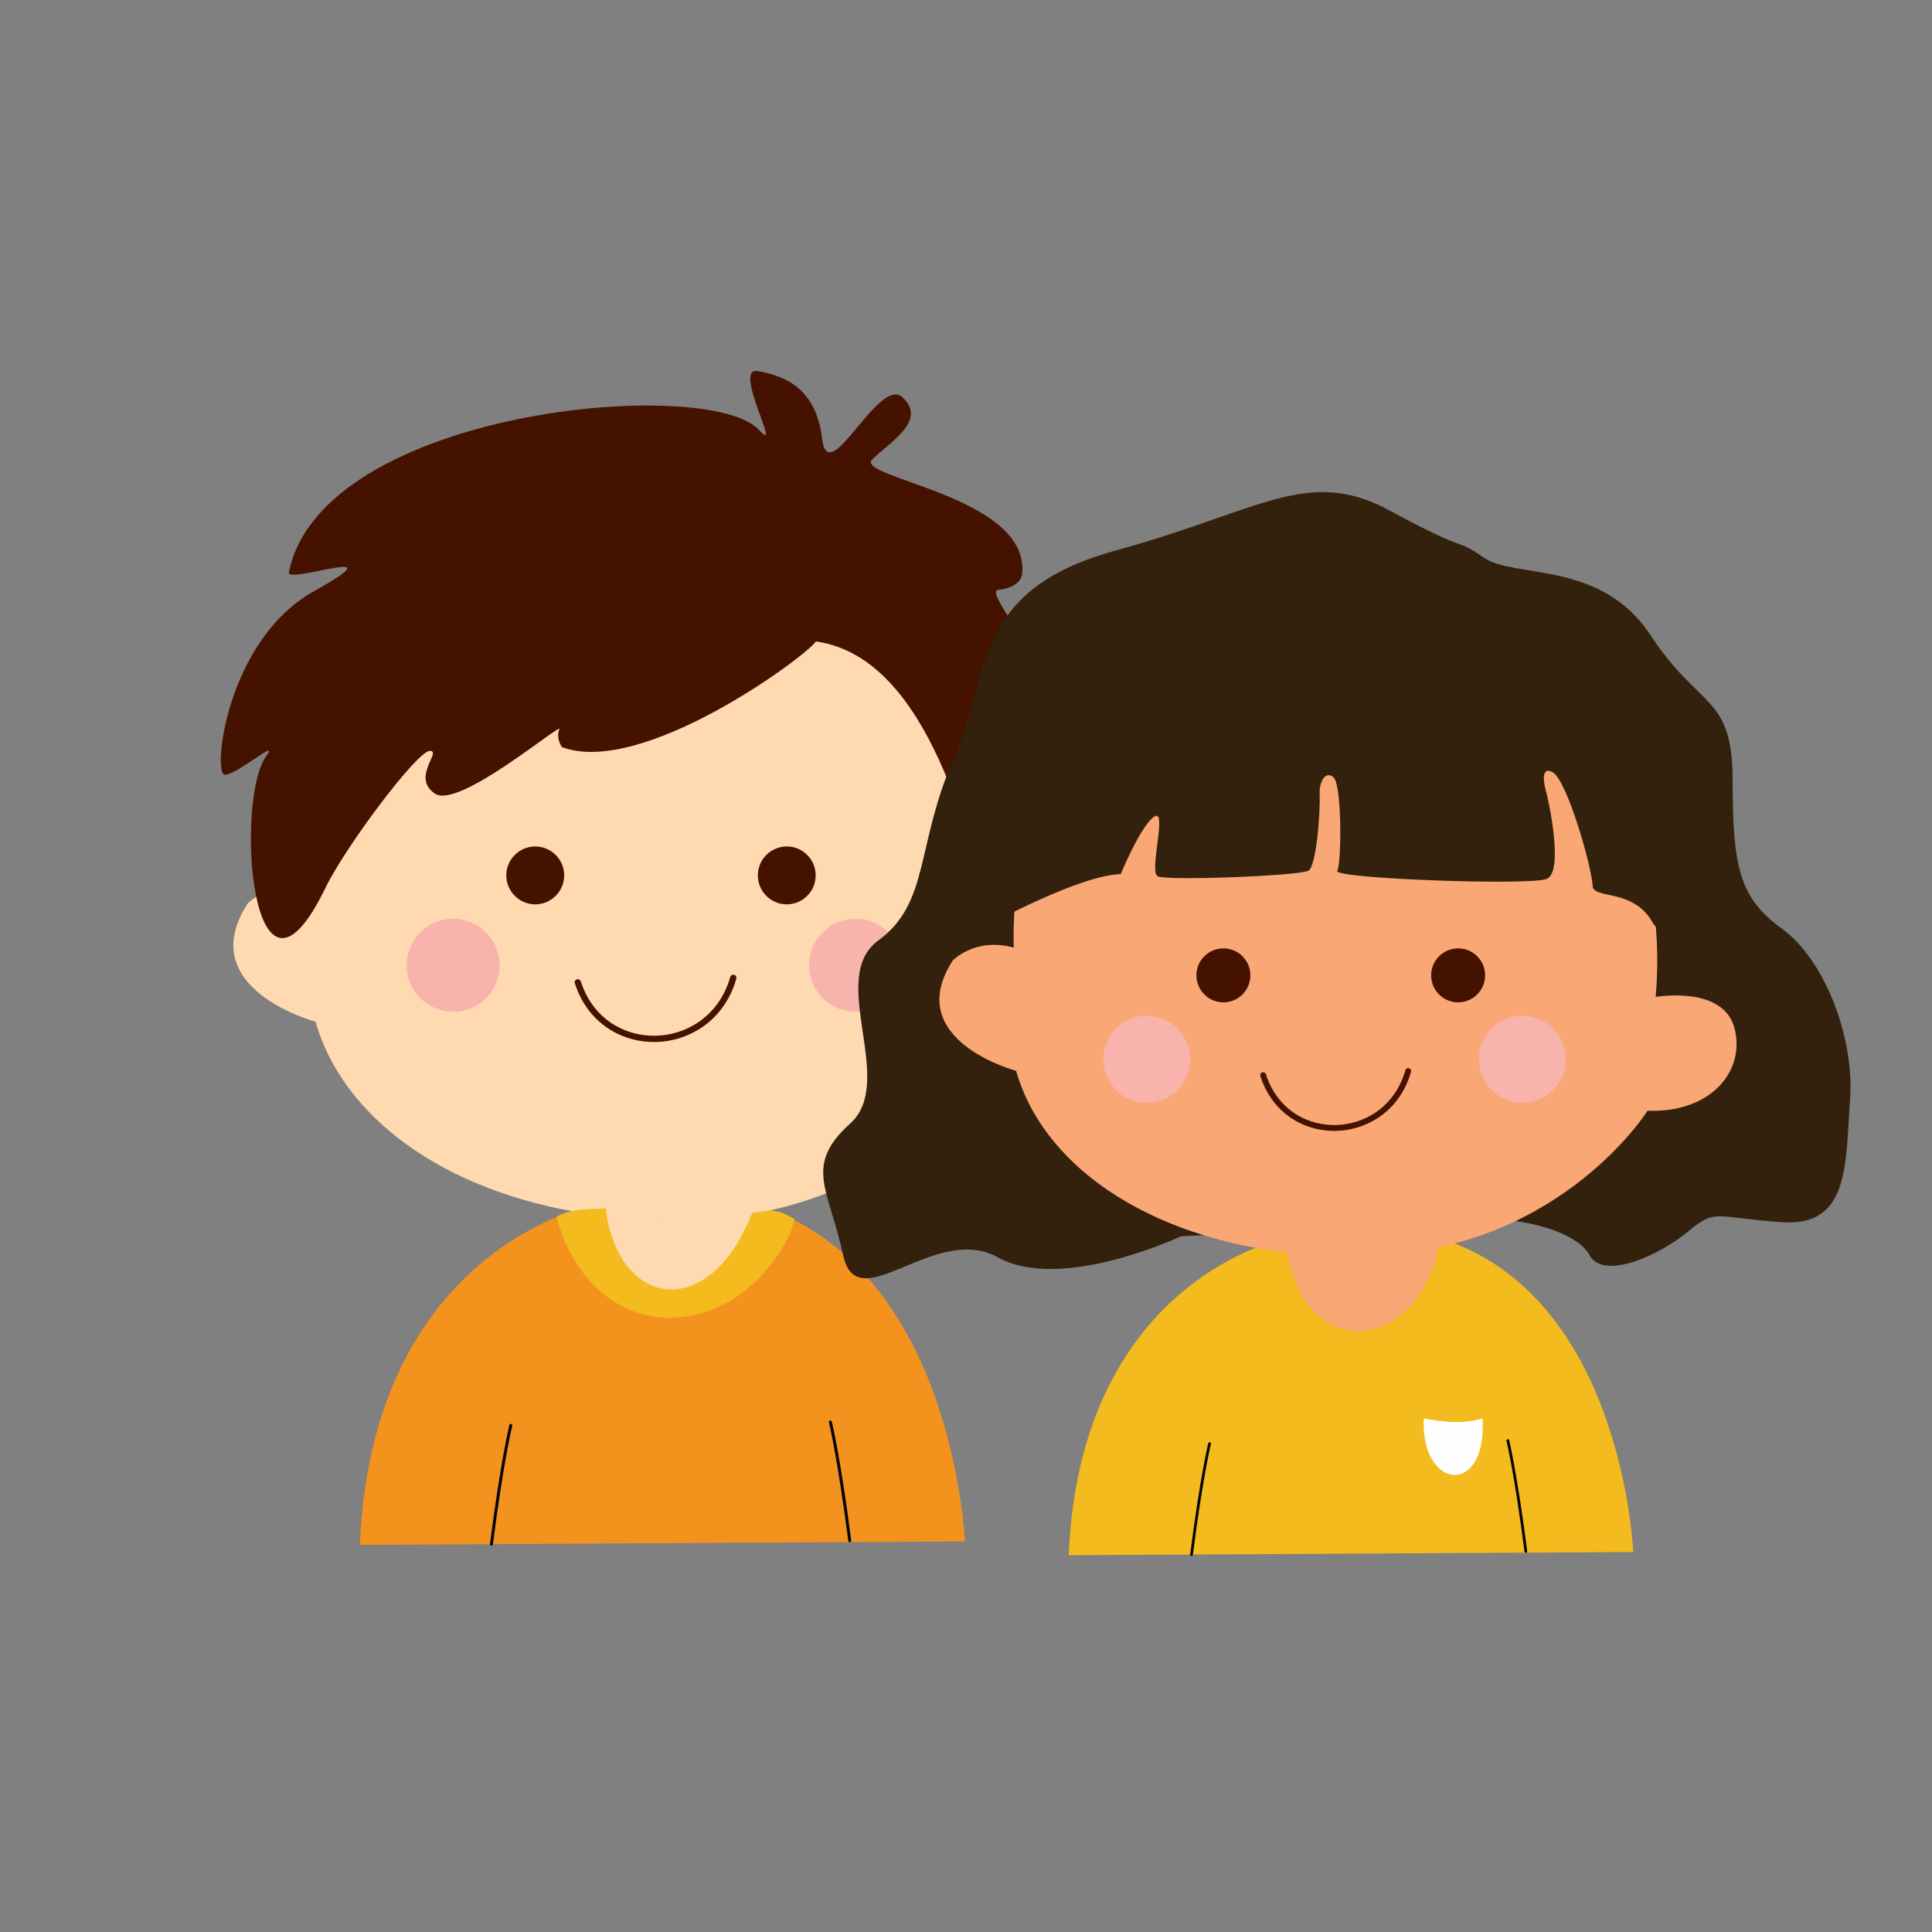 <svg xmlns="http://www.w3.org/2000/svg" xmlns:xlink="http://www.w3.org/1999/xlink" width="150" viewBox="0 0 112.5 112.5" height="150" preserveAspectRatio="xMidYMid meet"><rect x="0" y="0" width="112.5" height="112.5" fill="#808080" stroke="none"/><defs><clipPath id="87fc2c7df1"><path d="M 12 21.312 L 64 21.312 L 64 56 L 12 56 Z M 12 21.312 " clip-rule="nonzero"></path></clipPath><clipPath id="2aa3872246"><path d="M 62 72 L 96 72 L 96 90.605 L 62 90.605 Z M 62 72 " clip-rule="nonzero"></path></clipPath><clipPath id="ca5e15e96f"><path d="M 69 83 L 71 83 L 71 90.605 L 69 90.605 Z M 69 83 " clip-rule="nonzero"></path></clipPath><clipPath id="f8f7409b2a"><path d="M 87 83 L 89 83 L 89 90.605 L 87 90.605 Z M 87 83 " clip-rule="nonzero"></path></clipPath></defs><path fill="#ffd9b0" d="M 33.648 69.742 C 33.648 69.742 31.914 79.57 36.082 78.832 C 40.25 78.098 44.547 77.051 44.227 70.91 C 43.906 64.77 33.648 69.742 33.648 69.742 Z M 33.648 69.742 " fill-opacity="1" fill-rule="evenodd"></path><path fill="#f3931e" d="M 20.953 89.957 L 56.18 89.758 C 56.18 89.758 55.547 73.742 44.105 70.184 C 43.105 77.5 35.215 78.316 34.48 70.184 C 34.48 70.184 21.68 72.656 20.953 89.957 Z M 20.953 89.957 " fill-opacity="1" fill-rule="evenodd"></path><path fill="#ffd9b0" d="M 58.289 54.883 C 58.289 54.883 62.465 54.148 63.195 56.785 C 63.93 59.422 61.805 62.129 57.777 61.984 C 57.777 61.984 52.504 70.406 41.008 70.992 C 29.508 71.574 20.426 66.672 18.375 59.492 C 18.375 59.492 11.199 57.59 14.422 52.609 C 14.422 52.609 15.812 51.145 18.23 51.805 C 17.918 40.449 25.047 34.777 35.473 33.543 C 47.777 32.09 59.586 39.469 58.289 54.883 Z M 58.289 54.883 " fill-opacity="1" fill-rule="evenodd"></path><path fill="#461200" d="M 32.852 50.973 C 32.852 51.199 32.809 51.414 32.723 51.617 C 32.637 51.824 32.516 52.008 32.355 52.164 C 32.199 52.324 32.016 52.445 31.812 52.531 C 31.605 52.617 31.391 52.66 31.168 52.66 C 30.941 52.66 30.727 52.617 30.523 52.531 C 30.316 52.445 30.133 52.324 29.977 52.164 C 29.816 52.008 29.695 51.824 29.609 51.617 C 29.523 51.414 29.48 51.199 29.48 50.973 C 29.48 50.75 29.523 50.535 29.609 50.328 C 29.695 50.125 29.816 49.941 29.977 49.785 C 30.133 49.625 30.316 49.504 30.523 49.418 C 30.727 49.332 30.941 49.289 31.168 49.289 C 31.391 49.289 31.605 49.332 31.812 49.418 C 32.016 49.504 32.199 49.625 32.355 49.785 C 32.516 49.941 32.637 50.125 32.723 50.328 C 32.809 50.535 32.852 50.75 32.852 50.973 Z M 32.852 50.973 " fill-opacity="1" fill-rule="nonzero"></path><path fill="#f8b4ac" d="M 29.098 56.207 C 29.098 56.566 29.027 56.91 28.891 57.242 C 28.754 57.574 28.555 57.867 28.301 58.121 C 28.047 58.375 27.754 58.574 27.422 58.711 C 27.09 58.848 26.746 58.918 26.387 58.918 C 26.027 58.918 25.68 58.848 25.348 58.711 C 25.016 58.574 24.723 58.375 24.469 58.121 C 24.215 57.867 24.02 57.574 23.883 57.242 C 23.746 56.91 23.676 56.566 23.676 56.207 C 23.676 55.848 23.746 55.504 23.883 55.172 C 24.02 54.84 24.215 54.547 24.469 54.293 C 24.723 54.039 25.016 53.84 25.348 53.703 C 25.68 53.566 26.027 53.496 26.387 53.496 C 26.746 53.496 27.09 53.566 27.422 53.703 C 27.754 53.84 28.047 54.039 28.301 54.293 C 28.555 54.547 28.754 54.84 28.891 55.172 C 29.027 55.504 29.098 55.848 29.098 56.207 Z M 29.098 56.207 " fill-opacity="1" fill-rule="nonzero"></path><path fill="#f8b4ac" d="M 52.531 56.207 C 52.531 56.566 52.461 56.91 52.324 57.242 C 52.188 57.574 51.992 57.867 51.738 58.121 C 51.484 58.375 51.191 58.574 50.859 58.711 C 50.527 58.848 50.18 58.918 49.82 58.918 C 49.461 58.918 49.117 58.848 48.785 58.711 C 48.453 58.574 48.16 58.375 47.906 58.121 C 47.652 57.867 47.457 57.574 47.316 57.242 C 47.18 56.91 47.113 56.566 47.113 56.207 C 47.113 55.848 47.18 55.504 47.316 55.172 C 47.457 54.84 47.652 54.547 47.906 54.293 C 48.16 54.039 48.453 53.84 48.785 53.703 C 49.117 53.566 49.461 53.496 49.82 53.496 C 50.18 53.496 50.527 53.566 50.859 53.703 C 51.191 53.84 51.484 54.039 51.738 54.293 C 51.992 54.547 52.188 54.84 52.324 55.172 C 52.461 55.504 52.531 55.848 52.531 56.207 Z M 52.531 56.207 " fill-opacity="1" fill-rule="nonzero"></path><path fill="#461200" d="M 47.496 50.973 C 47.496 51.199 47.453 51.414 47.371 51.617 C 47.285 51.824 47.16 52.008 47.004 52.164 C 46.848 52.324 46.664 52.445 46.457 52.531 C 46.25 52.617 46.035 52.66 45.812 52.66 C 45.59 52.66 45.375 52.617 45.168 52.531 C 44.961 52.445 44.781 52.324 44.621 52.164 C 44.465 52.008 44.344 51.824 44.258 51.617 C 44.172 51.414 44.129 51.199 44.129 50.973 C 44.129 50.75 44.172 50.535 44.258 50.328 C 44.344 50.125 44.465 49.941 44.621 49.785 C 44.781 49.625 44.961 49.504 45.168 49.418 C 45.375 49.332 45.59 49.289 45.812 49.289 C 46.035 49.289 46.25 49.332 46.457 49.418 C 46.664 49.504 46.848 49.625 47.004 49.785 C 47.16 49.941 47.285 50.125 47.371 50.328 C 47.453 50.535 47.496 50.75 47.496 50.973 Z M 47.496 50.973 " fill-opacity="1" fill-rule="nonzero"></path><path fill="#461200" d="M 33.473 57.258 C 33.441 57.16 33.492 57.059 33.59 57.027 C 33.684 56.996 33.789 57.051 33.82 57.145 C 34.195 58.316 34.902 59.156 35.762 59.676 C 36.496 60.121 37.34 60.328 38.18 60.312 C 39.023 60.293 39.863 60.043 40.59 59.574 C 41.465 59.004 42.176 58.109 42.523 56.891 C 42.551 56.793 42.652 56.738 42.75 56.766 C 42.848 56.793 42.902 56.895 42.875 56.992 C 42.504 58.301 41.734 59.266 40.789 59.879 C 40.004 60.387 39.098 60.656 38.188 60.676 C 37.277 60.695 36.367 60.469 35.574 59.988 C 34.645 59.426 33.879 58.52 33.473 57.258 Z M 33.473 57.258 " fill-opacity="1" fill-rule="nonzero"></path><g clip-path="url(#87fc2c7df1)"><path fill="#461200" d="M 47.512 37.352 C 46.926 38.23 37.402 45.258 32.719 43.504 C 32.719 43.504 32.352 42.988 32.57 42.477 C 32.789 41.965 26.711 47.164 25.32 46.211 C 23.93 45.258 25.762 43.723 25.027 43.723 C 24.297 43.723 20.121 49.285 18.949 51.703 C 14.629 60.609 13.641 46.559 15.508 44.016 C 16.312 42.918 13.824 45.113 13.09 45.113 C 12.359 45.113 13.164 37.277 18.289 34.422 C 23.418 31.566 16.68 34.055 16.824 33.324 C 18.727 23.832 41.285 21.812 44.215 25.051 C 45.605 26.586 42.605 21.316 44.141 21.609 C 45.68 21.902 47.512 22.559 47.875 25.562 C 48.242 28.562 51.172 21.828 52.562 23.145 C 53.953 24.465 51.977 25.637 50.805 26.734 C 49.633 27.832 59.961 28.855 59.52 33.398 C 59.52 33.398 59.52 34.203 58.129 34.348 C 56.875 34.48 64.961 42.406 62.816 50.082 C 62.336 51.793 59.316 57.871 57.898 53.684 C 56.434 49.363 54.246 38.305 47.512 37.352 Z M 47.512 37.352 " fill-opacity="1" fill-rule="evenodd"></path></g><path fill="#040404" d="M 29.66 82.98 C 29.668 82.934 29.715 82.906 29.762 82.914 C 29.809 82.926 29.836 82.973 29.828 83.02 C 29.824 83.023 29.312 85.141 28.703 89.922 C 28.699 89.969 28.652 90.004 28.605 90 C 28.559 89.992 28.527 89.949 28.531 89.902 C 29.145 85.105 29.656 82.984 29.66 82.98 Z M 29.66 82.98 " fill-opacity="1" fill-rule="nonzero"></path><path fill="#040404" d="M 48.27 82.824 C 48.258 82.777 48.289 82.73 48.336 82.723 C 48.383 82.711 48.43 82.738 48.438 82.785 C 48.441 82.793 48.953 84.91 49.566 89.707 C 49.57 89.754 49.539 89.797 49.488 89.805 C 49.441 89.809 49.398 89.777 49.395 89.73 C 48.781 84.945 48.273 82.832 48.27 82.824 Z M 48.27 82.824 " fill-opacity="1" fill-rule="nonzero"></path><path fill="#f3bb1e" d="M 46.012 71.797 C 46.105 71.543 46.184 71.297 46.246 71.051 C 46.254 71.027 46.258 71.004 46.266 70.98 C 45.594 70.672 45.375 70.305 43.785 70.641 C 41.41 76.852 36.051 76.352 35.266 70.379 L 35.266 70.359 C 34.43 70.422 33.07 70.379 32.398 70.871 C 34.594 78.707 42.883 78.355 46.012 71.797 Z M 46.012 71.797 " fill-opacity="1" fill-rule="evenodd"></path><path fill="#f9a775" d="M 74.074 71.688 C 74.074 71.688 72.461 80.863 76.348 80.176 C 80.238 79.488 84.246 78.512 83.945 72.777 C 83.648 67.043 74.074 71.688 74.074 71.688 Z M 74.074 71.688 " fill-opacity="1" fill-rule="evenodd"></path><g clip-path="url(#2aa3872246)"><path fill="#f3bb1e" d="M 62.23 90.559 L 95.102 90.375 C 95.102 90.375 94.508 75.422 83.836 72.102 C 82.902 78.93 75.539 79.691 74.855 72.102 C 74.855 72.102 62.91 74.406 62.23 90.559 Z M 62.23 90.559 " fill-opacity="1" fill-rule="evenodd"></path></g><path fill="#33210d" d="M 68.773 71.988 C 68.773 71.988 61.805 75.27 58.113 73.219 C 54.422 71.168 49.914 76.91 49.094 73.082 C 48.273 69.254 46.77 67.887 49.504 65.426 C 52.238 62.965 48.137 56.949 51.145 54.762 C 54.152 52.574 53.332 49.156 55.516 44.234 C 57.703 39.312 56.473 34.387 64.949 32.062 C 73.422 29.738 76.152 27.141 80.938 29.738 C 85.723 32.336 84.629 31.242 86.406 32.473 C 88.18 33.703 93.238 32.609 96.109 36.984 C 98.977 41.363 100.891 40.406 100.891 45.465 C 100.891 50.523 101.301 52.301 103.762 54.078 C 106.223 55.855 108 60.367 107.727 64.059 C 107.453 67.75 107.727 71.441 103.762 71.168 C 99.797 70.895 99.934 70.348 98.293 71.715 C 96.656 73.082 93.375 74.586 92.555 73.082 C 91.734 71.578 88.043 70.758 85.586 71.031 C 83.125 71.305 68.773 71.988 68.773 71.988 Z M 68.773 71.988 " fill-opacity="1" fill-rule="evenodd"></path><path fill="#f9a775" d="M 96.41 58.051 C 96.41 58.051 100.305 57.367 100.988 59.828 C 101.672 62.289 99.691 64.816 95.934 64.68 C 95.934 64.68 91.012 72.543 80.285 73.09 C 69.555 73.637 61.082 69.055 59.168 62.355 C 59.168 62.355 52.473 60.578 55.477 55.93 C 55.477 55.93 56.777 54.562 59.031 55.18 C 58.742 44.578 65.391 39.281 75.117 38.129 C 86.602 36.773 97.621 43.66 96.41 58.051 Z M 96.41 58.051 " fill-opacity="1" fill-rule="evenodd"></path><path fill="#461200" d="M 72.809 56.793 C 72.809 57.004 72.77 57.203 72.691 57.395 C 72.609 57.59 72.496 57.758 72.352 57.906 C 72.203 58.055 72.031 58.168 71.84 58.246 C 71.648 58.328 71.445 58.367 71.238 58.367 C 71.031 58.367 70.828 58.328 70.637 58.246 C 70.445 58.168 70.273 58.055 70.129 57.906 C 69.98 57.758 69.867 57.59 69.785 57.395 C 69.707 57.203 69.668 57.004 69.668 56.793 C 69.668 56.586 69.707 56.387 69.785 56.191 C 69.867 56 69.98 55.832 70.129 55.684 C 70.273 55.535 70.445 55.422 70.637 55.344 C 70.828 55.262 71.031 55.223 71.238 55.223 C 71.445 55.223 71.648 55.262 71.84 55.344 C 72.031 55.422 72.203 55.535 72.352 55.684 C 72.496 55.832 72.609 56 72.691 56.191 C 72.77 56.387 72.809 56.586 72.809 56.793 Z M 72.809 56.793 " fill-opacity="1" fill-rule="nonzero"></path><path fill="#f8b4ac" d="M 69.309 61.68 C 69.309 62.016 69.242 62.336 69.113 62.648 C 68.984 62.957 68.805 63.23 68.566 63.469 C 68.328 63.707 68.055 63.887 67.746 64.016 C 67.438 64.145 67.113 64.211 66.777 64.211 C 66.441 64.211 66.121 64.145 65.812 64.016 C 65.5 63.887 65.227 63.707 64.992 63.469 C 64.754 63.23 64.57 62.957 64.441 62.648 C 64.312 62.336 64.25 62.016 64.25 61.68 C 64.25 61.344 64.312 61.023 64.441 60.711 C 64.57 60.402 64.754 60.129 64.992 59.891 C 65.227 59.652 65.5 59.473 65.812 59.344 C 66.121 59.215 66.441 59.152 66.777 59.152 C 67.113 59.152 67.438 59.215 67.746 59.344 C 68.055 59.473 68.328 59.652 68.566 59.891 C 68.805 60.129 68.984 60.402 69.113 60.711 C 69.242 61.023 69.309 61.344 69.309 61.68 Z M 69.309 61.68 " fill-opacity="1" fill-rule="nonzero"></path><path fill="#f8b4ac" d="M 91.176 61.68 C 91.176 62.016 91.109 62.336 90.98 62.648 C 90.852 62.957 90.672 63.23 90.434 63.469 C 90.195 63.707 89.922 63.887 89.613 64.016 C 89.305 64.145 88.98 64.211 88.645 64.211 C 88.309 64.211 87.988 64.145 87.68 64.016 C 87.367 63.887 87.094 63.707 86.859 63.469 C 86.621 63.23 86.438 62.957 86.309 62.648 C 86.18 62.336 86.117 62.016 86.117 61.68 C 86.117 61.344 86.18 61.023 86.309 60.711 C 86.438 60.402 86.621 60.129 86.859 59.891 C 87.094 59.652 87.367 59.473 87.68 59.344 C 87.988 59.215 88.309 59.152 88.645 59.152 C 88.98 59.152 89.305 59.215 89.613 59.344 C 89.922 59.473 90.195 59.652 90.434 59.891 C 90.672 60.129 90.852 60.402 90.98 60.711 C 91.109 61.023 91.176 61.344 91.176 61.68 Z M 91.176 61.68 " fill-opacity="1" fill-rule="nonzero"></path><path fill="#461200" d="M 86.477 56.793 C 86.477 57.004 86.438 57.203 86.359 57.395 C 86.277 57.59 86.164 57.758 86.016 57.906 C 85.871 58.055 85.699 58.168 85.508 58.246 C 85.316 58.328 85.113 58.367 84.906 58.367 C 84.699 58.367 84.496 58.328 84.305 58.246 C 84.113 58.168 83.941 58.055 83.793 57.906 C 83.648 57.758 83.535 57.59 83.453 57.395 C 83.375 57.203 83.336 57.004 83.336 56.793 C 83.336 56.586 83.375 56.387 83.453 56.191 C 83.535 56 83.648 55.832 83.793 55.684 C 83.941 55.535 84.113 55.422 84.305 55.344 C 84.496 55.262 84.699 55.223 84.906 55.223 C 85.113 55.223 85.316 55.262 85.508 55.344 C 85.699 55.422 85.871 55.535 86.016 55.684 C 86.164 55.832 86.277 56 86.359 56.191 C 86.438 56.387 86.477 56.586 86.477 56.793 Z M 86.477 56.793 " fill-opacity="1" fill-rule="nonzero"></path><path fill="#461200" d="M 73.391 62.66 C 73.359 62.57 73.41 62.473 73.5 62.445 C 73.59 62.418 73.684 62.465 73.715 62.555 C 74.066 63.648 74.727 64.434 75.527 64.918 C 76.211 65.332 77 65.527 77.785 65.512 C 78.57 65.492 79.355 65.262 80.031 64.824 C 80.852 64.293 81.512 63.453 81.836 62.32 C 81.863 62.23 81.957 62.176 82.047 62.203 C 82.141 62.227 82.191 62.32 82.164 62.414 C 81.816 63.633 81.102 64.535 80.219 65.109 C 79.484 65.582 78.641 65.832 77.789 65.852 C 76.941 65.871 76.09 65.66 75.352 65.211 C 74.484 64.688 73.77 63.84 73.391 62.66 Z M 73.391 62.66 " fill-opacity="1" fill-rule="nonzero"></path><path fill="#33210d" d="M 55.797 54.812 C 55.797 54.812 62.383 51.004 65.262 50.895 C 65.262 50.895 66.414 48.09 67.207 47.555 C 68 47.016 66.887 50.758 67.414 51.027 C 67.941 51.301 75.773 51 76.207 50.691 C 76.637 50.387 76.883 47.508 76.844 46.199 C 76.82 45.48 77.219 44.832 77.668 45.289 C 78.148 45.785 78.117 50.309 77.867 50.711 C 77.59 51.156 89.039 51.582 90.059 51.18 C 91.078 50.777 90.18 46.602 90.012 46.027 C 89.918 45.715 89.684 44.59 90.391 44.953 C 91.25 45.395 92.695 50.5 92.738 51.586 C 92.77 52.383 95.109 51.711 96.223 53.703 C 97.332 55.691 97.941 46.449 97.941 46.449 L 93.34 42.125 C 93.34 42.125 88.719 37.438 88.27 37.312 C 87.824 37.184 79.66 34.664 79.66 34.664 C 79.66 34.664 75.402 37.441 74.887 37.461 C 74.367 37.48 66.906 37.766 66.906 37.766 C 66.906 37.766 66.094 37.797 65.664 38.176 C 65.234 38.555 63.539 40.578 63.188 41.102 C 62.836 41.621 62.477 41.855 62.148 42.957 C 61.82 44.059 57.516 45.672 57.039 46.707 C 56.562 47.742 55.797 54.812 55.797 54.812 Z M 55.797 54.812 " fill-opacity="1" fill-rule="evenodd"></path><g clip-path="url(#ca5e15e96f)"><path fill="#040404" d="M 70.355 84.047 C 70.363 84.004 70.406 83.977 70.449 83.984 C 70.492 83.996 70.52 84.039 70.512 84.082 C 70.508 84.09 70.031 86.062 69.461 90.527 C 69.457 90.574 69.418 90.605 69.371 90.598 C 69.328 90.594 69.297 90.551 69.305 90.508 C 69.875 86.031 70.352 84.051 70.355 84.047 Z M 70.355 84.047 " fill-opacity="1" fill-rule="nonzero"></path></g><g clip-path="url(#f8f7409b2a)"><path fill="#040404" d="M 87.723 83.902 C 87.711 83.859 87.738 83.816 87.781 83.805 C 87.824 83.793 87.867 83.82 87.879 83.863 C 87.879 83.871 88.355 85.848 88.93 90.328 C 88.934 90.371 88.902 90.41 88.859 90.418 C 88.816 90.422 88.773 90.391 88.77 90.348 C 88.199 85.883 87.723 83.906 87.723 83.902 Z M 87.723 83.902 " fill-opacity="1" fill-rule="nonzero"></path></g><path fill="#fefefe" d="M 82.902 82.59 C 82.902 82.59 84.949 83.066 86.332 82.59 C 86.59 87.207 82.715 86.754 82.902 82.59 Z M 82.902 82.59 " fill-opacity="1" fill-rule="evenodd"></path></svg>